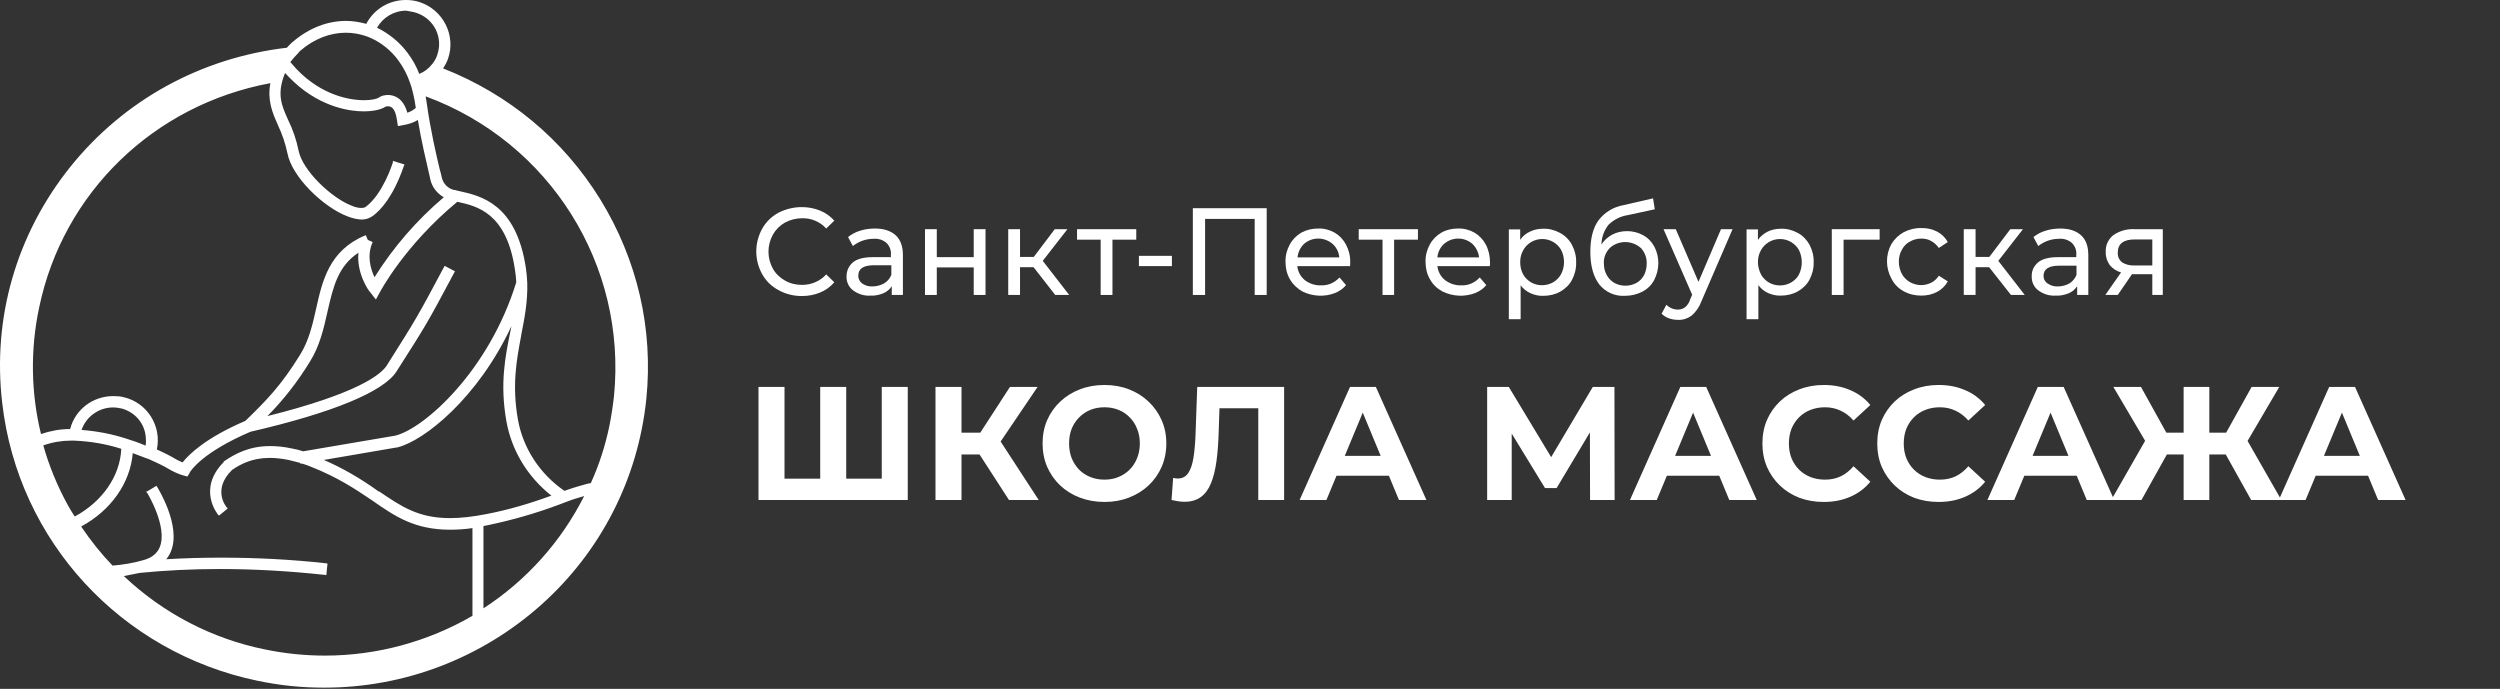 <?xml version="1.0" encoding="UTF-8"?> <svg xmlns="http://www.w3.org/2000/svg" width="225" height="62" viewBox="0 0 225 62" fill="none"><rect x="0" y="0" width="225" height="62" fill="#333333" stroke="none"/><path d="M54.02 17.936C50.696 12.557 45.804 8.488 39.879 6.156C40.065 5.87 40.23 5.563 40.333 5.256C41.035 3.191 39.899 0.92 37.814 0.205C37.401 0.061 36.968 0 36.535 0C35.007 0 33.665 0.818 32.963 2.147C32.364 1.984 31.766 1.882 31.146 1.882C29.474 1.882 27.823 2.516 26.378 3.743C26.336 3.784 26.295 3.804 26.254 3.845C26.212 3.886 26.171 3.927 26.13 3.968C26.068 4.029 25.924 4.172 25.82 4.295C18.099 5.195 11.163 8.999 6.332 15.012C1.481 21.066 -0.707 28.612 0.201 36.282C1.626 48.676 10.874 58.718 23.198 61.274C24.21 61.479 25.201 61.642 26.233 61.745C27.224 61.847 28.215 61.888 29.206 61.888C36.39 61.888 43.285 59.249 48.652 54.484C54.061 49.678 57.426 43.092 58.169 35.914C58.809 29.594 57.364 23.377 54.02 17.936ZM12.588 51.559C14.879 51.334 17.274 51.212 19.71 51.212C22.744 51.212 25.862 51.375 29.268 51.743L29.371 51.764L29.474 50.721L29.371 50.7C26.254 50.353 23.075 50.189 19.937 50.189C18.285 50.189 16.613 50.23 14.962 50.332C15.147 50.107 15.292 49.862 15.395 49.596C16.324 47.264 14.156 43.849 14.136 43.808L14.074 43.726L13.289 44.197L13.145 44.258L13.248 44.36C13.269 44.381 15.106 47.428 14.384 49.228C14.156 49.801 13.661 50.21 12.897 50.414C12.051 50.66 11.122 50.823 10.131 50.905C9.14 49.882 8.19 48.696 7.303 47.387C9.986 45.935 11.72 43.481 11.948 40.781C12.381 40.945 12.815 41.108 13.248 41.272H13.269H13.289C13.929 41.558 14.673 41.886 15.374 42.315C15.746 42.52 16.118 42.683 16.489 42.785L16.861 42.888L17.026 42.642C17.047 42.622 17.047 42.581 17.047 42.581L17.067 42.561V42.54C17.171 42.356 18.203 40.72 22.538 38.859C29.97 37.141 34.491 35.259 35.667 33.459C38.434 29.124 38.434 29.124 40.89 24.522L40.952 24.42L40.023 23.929L39.961 24.031C37.525 28.592 37.525 28.592 34.8 32.907C34.264 33.725 32.158 35.423 24.066 37.448C25.531 35.975 26.811 34.318 27.885 32.56C28.772 31.148 29.123 29.614 29.454 28.142L29.495 27.958C29.99 25.81 30.424 23.949 32.261 22.743C32.075 24.583 33.169 26.178 33.335 26.322L33.83 26.956L34.222 26.24C34.243 26.199 36.452 22.047 41.159 18.161C42.934 18.55 45.577 19.143 46.34 24.236C46.402 24.624 46.444 25.013 46.464 25.401C44.008 33.398 38.165 38.572 35.585 39.206L27.286 40.618C26.976 40.515 26.584 40.413 26.212 40.352C25.552 40.209 24.912 40.147 24.313 40.147C22.414 40.147 21.155 40.843 20.164 41.517L20.123 41.558V41.599C17.728 44.033 19.607 46.303 19.627 46.324L19.71 46.406L20.412 45.833L20.494 45.751L20.412 45.669C20.391 45.649 19.049 44.094 20.886 42.295C21.63 41.783 22.682 41.211 24.272 41.211C24.809 41.211 25.366 41.272 25.965 41.395C26.336 41.477 26.687 41.579 27.018 41.661V41.722H27.183C27.451 41.804 27.72 41.886 27.988 42.008C30.424 42.97 32.034 44.054 33.459 45.015L33.52 45.056C35.544 46.467 37.298 47.674 40.519 47.674C41.138 47.674 41.819 47.633 42.521 47.53V55.425C38.496 57.756 33.913 59.004 29.247 59.004C27.451 59.004 25.634 58.82 23.859 58.452C19.09 57.49 14.693 55.2 11.143 51.846C11.597 51.764 12.092 51.662 12.588 51.559ZM24.334 7.485C24.045 9.04 24.52 10.144 24.994 11.208L25.015 11.269C25.387 12.046 25.676 12.885 25.862 13.764C26.254 15.932 29.144 18.673 31.27 19.47C31.683 19.634 32.096 19.736 32.509 19.757C32.53 19.757 32.571 19.757 32.592 19.757C32.922 19.757 33.273 19.634 33.562 19.429C34.305 18.877 35.399 17.65 36.307 15.053C36.328 14.991 36.349 14.95 36.349 14.93L36.411 14.807L35.358 14.48V14.623C35.296 14.807 34.449 17.466 32.922 18.611C32.819 18.693 32.674 18.714 32.509 18.714C32.261 18.714 31.972 18.652 31.642 18.509C29.825 17.814 27.224 15.339 26.873 13.56C26.687 12.639 26.378 11.698 25.944 10.819C25.325 9.449 24.891 8.467 25.655 6.565C25.882 6.811 26.13 7.076 26.46 7.383C29.02 9.756 31.683 10.021 32.715 10.021C33.541 10.021 34.284 9.878 34.676 9.612C34.718 9.592 34.759 9.572 34.8 9.572H34.821C34.862 9.572 34.883 9.572 34.924 9.572C35.089 9.572 35.564 9.572 35.729 10.819L35.812 11.351L36.349 11.249C36.824 11.167 37.236 11.024 37.608 10.799C37.938 12.783 38.351 14.46 38.558 15.38C38.599 15.543 38.62 15.687 38.661 15.83C38.681 15.932 38.702 16.034 38.723 16.116C38.867 16.811 39.321 17.405 39.941 17.752C37.484 19.838 35.399 22.252 33.706 24.951C33.376 24.256 33.004 23.07 33.5 21.884L33.541 21.781L33.108 21.597L32.922 21.168L32.819 21.209C29.619 22.558 28.999 25.32 28.463 27.733C28.153 29.103 27.823 30.637 26.997 31.946C25.304 34.687 24.004 36.016 22.084 37.877C18.554 39.391 17.047 40.843 16.427 41.62C16.241 41.538 16.076 41.456 15.911 41.374C15.374 41.047 14.755 40.74 14.115 40.454C14.569 38.347 13.248 36.241 11.143 35.75C10.833 35.668 10.523 35.648 10.193 35.648C8.356 35.648 6.766 36.855 6.312 38.613C5.403 38.613 4.536 38.777 3.69 39.063C2.782 35.382 2.72 31.435 3.525 27.672C5.672 17.343 13.847 9.428 24.334 7.485ZM26.852 4.765C26.914 4.663 26.976 4.602 27.059 4.54C28.277 3.497 29.701 2.945 31.126 2.945C31.786 2.945 32.447 3.068 33.066 3.293L33.355 3.415C34.326 3.845 35.193 4.54 35.853 5.44C36.307 6.054 36.679 6.77 36.927 7.526C36.927 7.547 36.947 7.567 36.947 7.588C36.968 7.629 36.968 7.649 36.989 7.71L37.03 7.833C37.092 8.058 37.154 8.283 37.195 8.467C37.216 8.569 37.236 8.672 37.257 8.774C37.298 8.958 37.34 9.142 37.36 9.326L37.422 9.715C37.174 9.919 36.927 10.062 36.658 10.144C36.287 8.774 35.42 8.549 34.924 8.549C34.842 8.549 34.759 8.549 34.676 8.569C34.449 8.59 34.243 8.672 34.078 8.794C33.913 8.897 33.459 9.019 32.757 9.019C31.848 9.019 29.454 8.794 27.142 6.667C26.832 6.381 26.502 6.033 26.13 5.583C26.336 5.318 26.564 5.052 26.852 4.765ZM37.505 1.166C38.269 1.432 38.867 1.963 39.218 2.659C39.569 3.375 39.61 4.172 39.363 4.908C39.28 5.195 39.136 5.461 38.929 5.727C38.62 6.136 38.207 6.463 37.732 6.647C37.484 5.992 37.133 5.358 36.7 4.786C35.998 3.825 35.028 3.027 33.933 2.495C34.47 1.554 35.461 0.961 36.555 0.961C36.865 1.023 37.195 1.063 37.505 1.166ZM13.104 40.106C12.484 39.84 11.886 39.636 11.287 39.452C10.007 39.043 8.686 38.797 7.344 38.695C7.736 37.509 8.892 36.67 10.172 36.67C10.441 36.67 10.709 36.711 10.977 36.773C12.195 37.12 13.042 38.143 13.124 39.391C13.145 39.615 13.145 39.861 13.104 40.106ZM6.374 39.656C6.477 39.656 6.56 39.656 6.663 39.656C8.17 39.718 9.574 39.963 10.915 40.393C10.812 42.847 9.202 45.158 6.725 46.487C6.477 46.119 6.271 45.751 6.085 45.424C5.156 43.726 4.413 41.927 3.896 40.086C4.702 39.8 5.548 39.656 6.374 39.656ZM34.057 44.217C32.468 43.072 30.816 42.111 29.144 41.395L35.709 40.27L35.688 40.168L35.709 40.27H35.729H35.75C38.186 39.677 43.017 35.811 46.031 29.349C46.01 29.492 45.907 29.962 45.907 29.962C45.473 32.11 44.978 34.543 45.577 37.918C46.051 40.556 47.476 42.908 49.623 44.606C47.682 45.322 45.721 45.894 43.801 46.262C42.562 46.508 41.468 46.63 40.498 46.63C37.629 46.63 36.101 45.567 34.14 44.238L34.057 44.217ZM43.512 54.75V47.346C43.677 47.305 43.842 47.285 44.008 47.244C46.051 46.815 48.157 46.221 50.242 45.444L50.779 45.24L50.882 45.199C51.522 44.953 52.059 44.79 52.575 44.647C50.51 48.737 47.393 52.234 43.512 54.75ZM55.258 35.668C55.155 36.589 55.011 37.489 54.846 38.327C54.474 40.127 53.917 41.845 53.173 43.481L52.926 43.522C52.306 43.685 51.666 43.87 50.799 44.176C48.59 42.663 47.063 40.331 46.609 37.734C46.072 34.666 46.485 32.437 46.898 30.248L46.918 30.105C47.207 28.653 47.496 27.14 47.455 25.504V25.483C47.434 25.013 47.393 24.563 47.331 24.133C46.464 18.325 43.264 17.63 41.344 17.2C41.283 17.18 41.221 17.18 41.159 17.159C41.076 17.139 40.993 17.118 40.932 17.098H40.911H40.87C40.312 16.975 39.879 16.525 39.755 15.953C39.714 15.789 39.672 15.523 39.569 15.216C39.28 13.989 38.743 11.739 38.392 9.183C38.372 9.06 38.31 8.733 38.31 8.672C49.478 12.783 56.435 23.847 55.258 35.668Z" fill="white"></path><path d="M70.072 26.112C70.701 26.466 71.429 26.643 72.157 26.643C72.727 26.643 73.297 26.545 73.808 26.328C74.3 26.132 74.733 25.817 75.087 25.404L74.359 24.696C73.808 25.306 73.022 25.64 72.196 25.64C71.645 25.64 71.114 25.522 70.642 25.247C70.19 24.991 69.816 24.637 69.561 24.185C69.03 23.221 69.03 22.081 69.561 21.117C69.816 20.665 70.19 20.291 70.642 20.035C71.114 19.78 71.645 19.642 72.196 19.642C73.022 19.622 73.808 19.957 74.359 20.566L75.087 19.858C74.733 19.465 74.3 19.151 73.808 18.954C73.278 18.738 72.727 18.639 72.157 18.639C71.429 18.639 70.701 18.816 70.052 19.151C69.443 19.485 68.931 19.976 68.597 20.586C67.889 21.864 67.889 23.398 68.597 24.676C68.951 25.306 69.463 25.797 70.072 26.112Z" fill="white"></path><path d="M78.548 23.144C77.742 23.144 77.132 23.301 76.758 23.616C76.385 23.931 76.188 24.383 76.188 24.875C76.168 25.366 76.385 25.838 76.778 26.133C77.23 26.468 77.781 26.645 78.351 26.605C78.745 26.625 79.138 26.546 79.512 26.389C79.826 26.251 80.082 26.035 80.259 25.759V26.546H81.262V22.967C81.262 22.18 81.046 21.571 80.613 21.177C80.18 20.784 79.571 20.568 78.745 20.568C78.292 20.568 77.84 20.627 77.407 20.765C77.014 20.883 76.641 21.079 76.326 21.335L76.758 22.141C77.014 21.944 77.289 21.787 77.604 21.669C77.938 21.551 78.273 21.492 78.627 21.492C79.04 21.453 79.472 21.59 79.787 21.866C80.062 22.141 80.22 22.534 80.18 22.928V23.144H78.548ZM80.22 24.737C80.102 25.052 79.866 25.327 79.571 25.504C79.256 25.681 78.882 25.779 78.528 25.779C78.194 25.799 77.86 25.701 77.584 25.504C77.368 25.347 77.23 25.071 77.25 24.796C77.25 24.186 77.702 23.891 78.587 23.872H80.22V24.737Z" fill="white"></path><path d="M87.635 26.545H88.697V20.626H87.635V23.143H84.311V20.626H83.249V26.545H84.311V24.067H87.635V26.545Z" fill="white"></path><path d="M91.802 24.048H93.021L94.968 26.545H96.226L93.847 23.477L96.069 20.626H94.928L93.04 23.123H91.802V20.626H90.74V26.545H91.802V24.048Z" fill="white"></path><path d="M99.059 26.545H100.121V21.57H102.264V20.626H96.935V21.57H99.059V26.545Z" fill="white"></path><path d="M105.472 23.026H102.502V23.95H105.472V23.026Z" fill="white"></path><path d="M108.458 19.702H112.922V26.546H114.003V18.739H107.356V26.546H108.458V19.702Z" fill="white"></path><path d="M117.212 26.23C118.136 26.683 119.217 26.742 120.161 26.368C120.535 26.211 120.889 25.975 121.145 25.66L120.555 24.972C120.122 25.444 119.512 25.719 118.863 25.68C118.352 25.7 117.841 25.523 117.428 25.208C117.054 24.893 116.799 24.441 116.759 23.949H121.499C121.518 23.851 121.518 23.733 121.518 23.615C121.538 23.064 121.4 22.514 121.145 22.022C120.909 21.57 120.555 21.196 120.122 20.94C119.67 20.685 119.158 20.547 118.627 20.567C118.096 20.567 117.585 20.685 117.113 20.94C116.681 21.196 116.307 21.57 116.071 22.022C115.815 22.494 115.678 23.025 115.697 23.576C115.697 24.126 115.815 24.657 116.091 25.129C116.366 25.601 116.759 25.975 117.212 26.23ZM117.369 21.943C118.096 21.314 119.178 21.314 119.925 21.943C120.279 22.258 120.496 22.691 120.535 23.163H116.779C116.818 22.71 117.035 22.258 117.369 21.943Z" fill="white"></path><path d="M125.47 26.545V21.57H127.614V20.626H122.284V21.57H124.428V26.545H125.47Z" fill="white"></path><path d="M129.815 26.23C130.739 26.683 131.821 26.742 132.784 26.368C133.158 26.211 133.512 25.975 133.768 25.66L133.178 24.972C132.745 25.444 132.136 25.719 131.487 25.68C130.975 25.7 130.464 25.523 130.051 25.208C129.658 24.893 129.422 24.441 129.363 23.949H134.082C134.102 23.851 134.102 23.733 134.102 23.615C134.102 23.064 133.984 22.514 133.728 22.022C133.492 21.57 133.138 21.196 132.706 20.94C132.254 20.685 131.742 20.547 131.211 20.567C130.68 20.567 130.169 20.685 129.717 20.94C129.284 21.196 128.91 21.57 128.674 22.022C128.419 22.494 128.281 23.025 128.301 23.576C128.301 24.126 128.419 24.657 128.694 25.129C128.95 25.601 129.343 25.975 129.815 26.23ZM129.972 21.943C130.7 21.314 131.782 21.314 132.509 21.943C132.843 22.258 133.06 22.691 133.119 23.163H129.363C129.402 22.71 129.618 22.258 129.972 21.943Z" fill="white"></path><path d="M140.397 20.96C139.925 20.705 139.414 20.567 138.883 20.587C138.47 20.587 138.057 20.666 137.703 20.843C137.349 21 137.034 21.255 136.818 21.59V20.646H135.795V28.728H136.857V25.68C137.093 25.995 137.388 26.231 137.742 26.388C138.096 26.545 138.49 26.644 138.903 26.624C139.434 26.624 139.965 26.506 140.417 26.25C140.869 25.995 141.243 25.641 141.479 25.189C141.734 24.697 141.872 24.166 141.852 23.615C141.872 23.065 141.734 22.534 141.479 22.042C141.223 21.57 140.849 21.196 140.397 20.96ZM140.495 24.677C140.338 24.972 140.083 25.228 139.788 25.405C139.158 25.759 138.391 25.759 137.782 25.405C137.487 25.228 137.231 24.972 137.074 24.677C136.897 24.343 136.818 23.969 136.818 23.596C136.818 23.222 136.897 22.848 137.093 22.514C137.251 22.219 137.506 21.963 137.801 21.786C138.096 21.609 138.45 21.511 138.804 21.511C139.158 21.511 139.512 21.609 139.807 21.786C140.102 21.963 140.358 22.219 140.515 22.514C140.849 23.202 140.849 24.009 140.495 24.677Z" fill="white"></path><path d="M146.238 26.623C146.788 26.623 147.319 26.505 147.811 26.25C148.263 26.014 148.637 25.66 148.873 25.207C149.364 24.263 149.384 23.142 148.892 22.199C148.656 21.766 148.322 21.412 147.89 21.176C147.437 20.92 146.946 20.802 146.434 20.802C145.962 20.802 145.51 20.901 145.097 21.117C144.704 21.333 144.369 21.628 144.133 22.002C144.133 21.353 144.369 20.743 144.763 20.232C145.235 19.78 145.825 19.465 146.474 19.367L148.932 18.836L148.774 17.852L146.12 18.462C145.215 18.619 144.409 19.111 143.858 19.839C143.366 20.527 143.13 21.471 143.13 22.69C143.13 23.91 143.406 24.912 143.937 25.601C144.487 26.289 145.353 26.682 146.238 26.623ZM144.881 22.317C145.667 21.609 146.867 21.609 147.673 22.317C148.027 22.69 148.224 23.201 148.204 23.733C148.204 24.087 148.125 24.44 147.968 24.755C147.811 25.05 147.575 25.306 147.28 25.463C146.67 25.797 145.903 25.797 145.294 25.463C144.999 25.286 144.763 25.05 144.605 24.755C144.428 24.44 144.35 24.087 144.35 23.733C144.31 23.221 144.507 22.71 144.881 22.317Z" fill="white"></path><path d="M151.665 27.646C151.488 27.784 151.252 27.863 151.016 27.863C150.623 27.863 150.249 27.706 149.974 27.43L149.541 28.236C149.738 28.413 149.954 28.571 150.21 28.649C150.485 28.748 150.76 28.787 151.036 28.787C151.468 28.807 151.881 28.669 152.235 28.413C152.628 28.079 152.943 27.627 153.12 27.135L155.932 20.626H154.89L152.864 25.365L150.819 20.626H149.718L152.294 26.526L152.117 26.939C152.038 27.214 151.881 27.47 151.665 27.646Z" fill="white"></path><path d="M159.119 26.368C159.473 26.526 159.866 26.624 160.279 26.604C160.81 26.604 161.341 26.486 161.793 26.231C162.245 25.975 162.619 25.621 162.855 25.169C163.111 24.677 163.248 24.146 163.229 23.596C163.248 23.045 163.111 22.514 162.855 22.022C162.599 21.57 162.245 21.196 161.793 20.96C161.321 20.705 160.81 20.567 160.279 20.587C159.866 20.587 159.453 20.666 159.099 20.843C158.745 21.02 158.43 21.275 158.214 21.59V20.646H157.191V28.728H158.253V25.66C158.47 25.956 158.765 26.211 159.119 26.368ZM158.214 23.596C158.214 23.222 158.293 22.848 158.489 22.514C158.647 22.219 158.902 21.963 159.197 21.786C159.492 21.609 159.846 21.511 160.2 21.511C160.554 21.511 160.908 21.609 161.203 21.786C161.498 21.963 161.754 22.219 161.911 22.514C162.245 23.202 162.245 24.009 161.911 24.697C161.754 25.012 161.498 25.247 161.203 25.424C160.574 25.779 159.807 25.779 159.197 25.424C158.902 25.247 158.647 24.992 158.489 24.697C158.312 24.343 158.214 23.969 158.214 23.596Z" fill="white"></path><path d="M165.922 21.57H169.167V20.626H164.861V26.545H165.922V21.57Z" fill="white"></path><path d="M171.329 26.211C171.82 26.486 172.371 26.604 172.922 26.604C173.413 26.604 173.905 26.506 174.337 26.27C174.75 26.053 175.085 25.719 175.301 25.326L174.495 24.815C174.318 25.09 174.082 25.306 173.806 25.444C173.531 25.581 173.217 25.66 172.902 25.66C172.548 25.66 172.194 25.562 171.879 25.385C171.584 25.208 171.329 24.952 171.171 24.657C170.994 24.323 170.896 23.949 170.896 23.556C170.896 23.182 170.975 22.809 171.171 22.474C171.329 22.16 171.584 21.904 171.879 21.747C172.194 21.57 172.548 21.471 172.902 21.471C173.217 21.471 173.531 21.53 173.806 21.688C174.082 21.845 174.318 22.061 174.495 22.317L175.301 21.786C175.085 21.393 174.75 21.058 174.337 20.842C173.905 20.626 173.413 20.508 172.922 20.527C172.371 20.508 171.82 20.645 171.329 20.901C170.876 21.157 170.503 21.511 170.227 21.963C169.696 22.927 169.696 24.107 170.227 25.07C170.483 25.581 170.857 25.955 171.329 26.211Z" fill="white"></path><path d="M177.801 24.048H179.02L180.987 26.545H182.226L179.846 23.477L182.068 20.626H180.928L179.04 23.123H177.801V20.626H176.739V26.545H177.801V24.048Z" fill="white"></path><path d="M186.198 26.389C186.512 26.251 186.768 26.035 186.945 25.759V26.546H187.948V22.967C187.948 22.161 187.732 21.571 187.299 21.177C186.866 20.784 186.257 20.568 185.431 20.568C184.978 20.568 184.526 20.627 184.094 20.765C183.7 20.883 183.327 21.079 183.012 21.335L183.445 22.141C183.7 21.944 183.976 21.787 184.29 21.669C184.625 21.551 184.959 21.492 185.313 21.492C185.726 21.453 186.158 21.59 186.473 21.866C186.748 22.141 186.906 22.534 186.866 22.928V23.144H185.214C184.408 23.144 183.799 23.301 183.425 23.616C183.051 23.931 182.835 24.383 182.855 24.875C182.835 25.366 183.051 25.838 183.445 26.133C183.897 26.468 184.448 26.645 185.018 26.605C185.431 26.625 185.824 26.546 186.198 26.389ZM183.917 24.835C183.917 24.226 184.369 23.931 185.254 23.911H186.886V24.737C186.768 25.052 186.532 25.327 186.257 25.504C185.942 25.681 185.568 25.779 185.214 25.779C184.88 25.799 184.546 25.701 184.271 25.504C184.035 25.347 183.917 25.091 183.917 24.835Z" fill="white"></path><path d="M190.6 26.545L191.879 24.677H193.708V26.545H194.651V20.626H192.095C191.426 20.587 190.758 20.783 190.207 21.157C189.735 21.531 189.479 22.101 189.519 22.691C189.499 23.104 189.637 23.517 189.873 23.851C190.128 24.166 190.482 24.402 190.895 24.52L189.479 26.545H190.6ZM190.6 22.73C190.6 21.944 191.112 21.55 192.115 21.55H193.708V23.89H192.095C191.702 23.91 191.308 23.812 190.994 23.615C190.718 23.399 190.581 23.084 190.6 22.73Z" fill="white"></path><path d="M74.342 43.081L73.819 43.619V34.823H76.159V43.619L75.607 43.081H79.91L79.358 43.619V34.823H81.698V45H68.265V34.823H70.606V43.619L70.068 43.081H74.342ZM90.809 45L87.64 40.1L89.544 38.952L93.484 45H90.809ZM84.194 45V34.823H86.535V45H84.194ZM85.851 40.9V38.938H89.399V40.9H85.851ZM89.762 40.173L87.596 39.911L90.896 34.823H93.382L89.762 40.173ZM99.415 45.175C98.611 45.175 97.865 45.044 97.176 44.782C96.498 44.52 95.907 44.152 95.403 43.677C94.908 43.202 94.521 42.645 94.24 42.005C93.968 41.365 93.832 40.667 93.832 39.911C93.832 39.156 93.968 38.458 94.24 37.818C94.521 37.178 94.913 36.621 95.417 36.146C95.921 35.671 96.512 35.303 97.191 35.041C97.869 34.779 98.606 34.649 99.401 34.649C100.205 34.649 100.942 34.779 101.611 35.041C102.289 35.303 102.875 35.671 103.37 36.146C103.874 36.621 104.266 37.178 104.547 37.818C104.828 38.448 104.969 39.146 104.969 39.911C104.969 40.667 104.828 41.37 104.547 42.02C104.266 42.659 103.874 43.217 103.37 43.691C102.875 44.157 102.289 44.52 101.611 44.782C100.942 45.044 100.21 45.175 99.415 45.175ZM99.401 43.168C99.856 43.168 100.273 43.091 100.651 42.935C101.039 42.781 101.378 42.557 101.669 42.267C101.959 41.976 102.182 41.632 102.337 41.234C102.502 40.837 102.585 40.396 102.585 39.911C102.585 39.427 102.502 38.986 102.337 38.589C102.182 38.191 101.959 37.847 101.669 37.556C101.388 37.266 101.053 37.043 100.666 36.888C100.278 36.733 99.856 36.655 99.401 36.655C98.945 36.655 98.524 36.733 98.136 36.888C97.758 37.043 97.424 37.266 97.133 37.556C96.842 37.847 96.614 38.191 96.449 38.589C96.294 38.986 96.217 39.427 96.217 39.911C96.217 40.386 96.294 40.828 96.449 41.234C96.614 41.632 96.837 41.976 97.118 42.267C97.409 42.557 97.748 42.781 98.136 42.935C98.524 43.091 98.945 43.168 99.401 43.168ZM106.601 45.16C106.427 45.16 106.243 45.145 106.049 45.116C105.865 45.087 105.661 45.048 105.438 45L105.583 43.008C105.719 43.047 105.86 43.066 106.005 43.066C106.402 43.066 106.713 42.907 106.936 42.587C107.158 42.257 107.318 41.787 107.415 41.176C107.512 40.566 107.575 39.824 107.604 38.952L107.75 34.823H115.571V45H113.245V36.204L113.783 36.742H109.291L109.771 36.175L109.683 38.865C109.654 39.863 109.586 40.75 109.48 41.525C109.373 42.301 109.208 42.96 108.985 43.502C108.763 44.045 108.457 44.457 108.07 44.738C107.682 45.019 107.192 45.16 106.601 45.16ZM116.965 45L121.501 34.823H123.827L128.377 45H125.906L122.184 36.015H123.114L119.378 45H116.965ZM119.233 42.819L119.858 41.031H125.092L125.731 42.819H119.233ZM133.844 45V34.823H135.792L140.125 42.005H139.093L143.352 34.823H145.3L145.315 45H143.105L143.091 38.211H143.512L140.096 43.924H139.049L135.56 38.211H136.054V45H133.844ZM146.695 45L151.231 34.823H153.557L158.107 45H155.636L151.914 36.015H152.844L149.108 45H146.695ZM148.963 42.819L149.588 41.031H154.822L155.461 42.819H148.963ZM164.127 45.175C163.342 45.175 162.61 45.048 161.932 44.797C161.263 44.535 160.681 44.166 160.187 43.691C159.693 43.217 159.305 42.659 159.024 42.02C158.753 41.38 158.617 40.677 158.617 39.911C158.617 39.146 158.753 38.443 159.024 37.803C159.305 37.164 159.693 36.606 160.187 36.132C160.691 35.657 161.278 35.293 161.946 35.041C162.615 34.779 163.347 34.649 164.142 34.649C165.024 34.649 165.818 34.804 166.526 35.114C167.243 35.414 167.844 35.86 168.329 36.451L166.817 37.847C166.468 37.45 166.08 37.154 165.654 36.96C165.227 36.757 164.762 36.655 164.258 36.655C163.783 36.655 163.347 36.733 162.949 36.888C162.552 37.043 162.208 37.266 161.917 37.556C161.626 37.847 161.399 38.191 161.234 38.589C161.079 38.986 161.001 39.427 161.001 39.911C161.001 40.396 161.079 40.837 161.234 41.234C161.399 41.632 161.626 41.976 161.917 42.267C162.208 42.557 162.552 42.781 162.949 42.935C163.347 43.091 163.783 43.168 164.258 43.168C164.762 43.168 165.227 43.071 165.654 42.877C166.08 42.674 166.468 42.368 166.817 41.962L168.329 43.357C167.844 43.948 167.243 44.399 166.526 44.709C165.818 45.019 165.019 45.175 164.127 45.175ZM174.463 45.175C173.678 45.175 172.946 45.048 172.268 44.797C171.599 44.535 171.017 44.166 170.523 43.691C170.029 43.217 169.641 42.659 169.36 42.02C169.089 41.38 168.953 40.677 168.953 39.911C168.953 39.146 169.089 38.443 169.36 37.803C169.641 37.164 170.029 36.606 170.523 36.132C171.027 35.657 171.613 35.293 172.282 35.041C172.951 34.779 173.683 34.649 174.478 34.649C175.36 34.649 176.154 34.804 176.862 35.114C177.579 35.414 178.18 35.86 178.665 36.451L177.153 37.847C176.804 37.45 176.416 37.154 175.99 36.96C175.563 36.757 175.098 36.655 174.594 36.655C174.119 36.655 173.683 36.733 173.285 36.888C172.888 37.043 172.544 37.266 172.253 37.556C171.962 37.847 171.735 38.191 171.57 38.589C171.415 38.986 171.337 39.427 171.337 39.911C171.337 40.396 171.415 40.837 171.57 41.234C171.735 41.632 171.962 41.976 172.253 42.267C172.544 42.557 172.888 42.781 173.285 42.935C173.683 43.091 174.119 43.168 174.594 43.168C175.098 43.168 175.563 43.071 175.99 42.877C176.416 42.674 176.804 42.368 177.153 41.962L178.665 43.357C178.18 43.948 177.579 44.399 176.862 44.709C176.154 45.019 175.355 45.175 174.463 45.175ZM178.867 45L183.403 34.823H185.729L190.279 45H187.808L184.086 36.015H185.016L181.28 45H178.867ZM181.135 42.819L181.76 41.031H186.994L187.633 42.819H181.135ZM202.604 45L199.871 40.1L201.862 38.952L205.323 45H202.604ZM198.141 40.9V38.938H201.31V40.9H198.141ZM201.993 40.173L199.812 39.911L202.647 34.823H205.134L201.993 40.173ZM192.732 45H190.014L193.474 38.952L195.465 40.1L192.732 45ZM198.838 45H196.527V34.823H198.838V45ZM197.21 40.9H194.026V38.938H197.21V40.9ZM193.357 40.173L190.203 34.823H192.689L195.509 39.911L193.357 40.173ZM205.09 45L209.626 34.823H211.952L216.502 45H214.031L210.309 36.015H211.24L207.503 45H205.09ZM207.358 42.819L207.983 41.031H213.217L213.856 42.819H207.358Z" fill="white"></path></svg> 